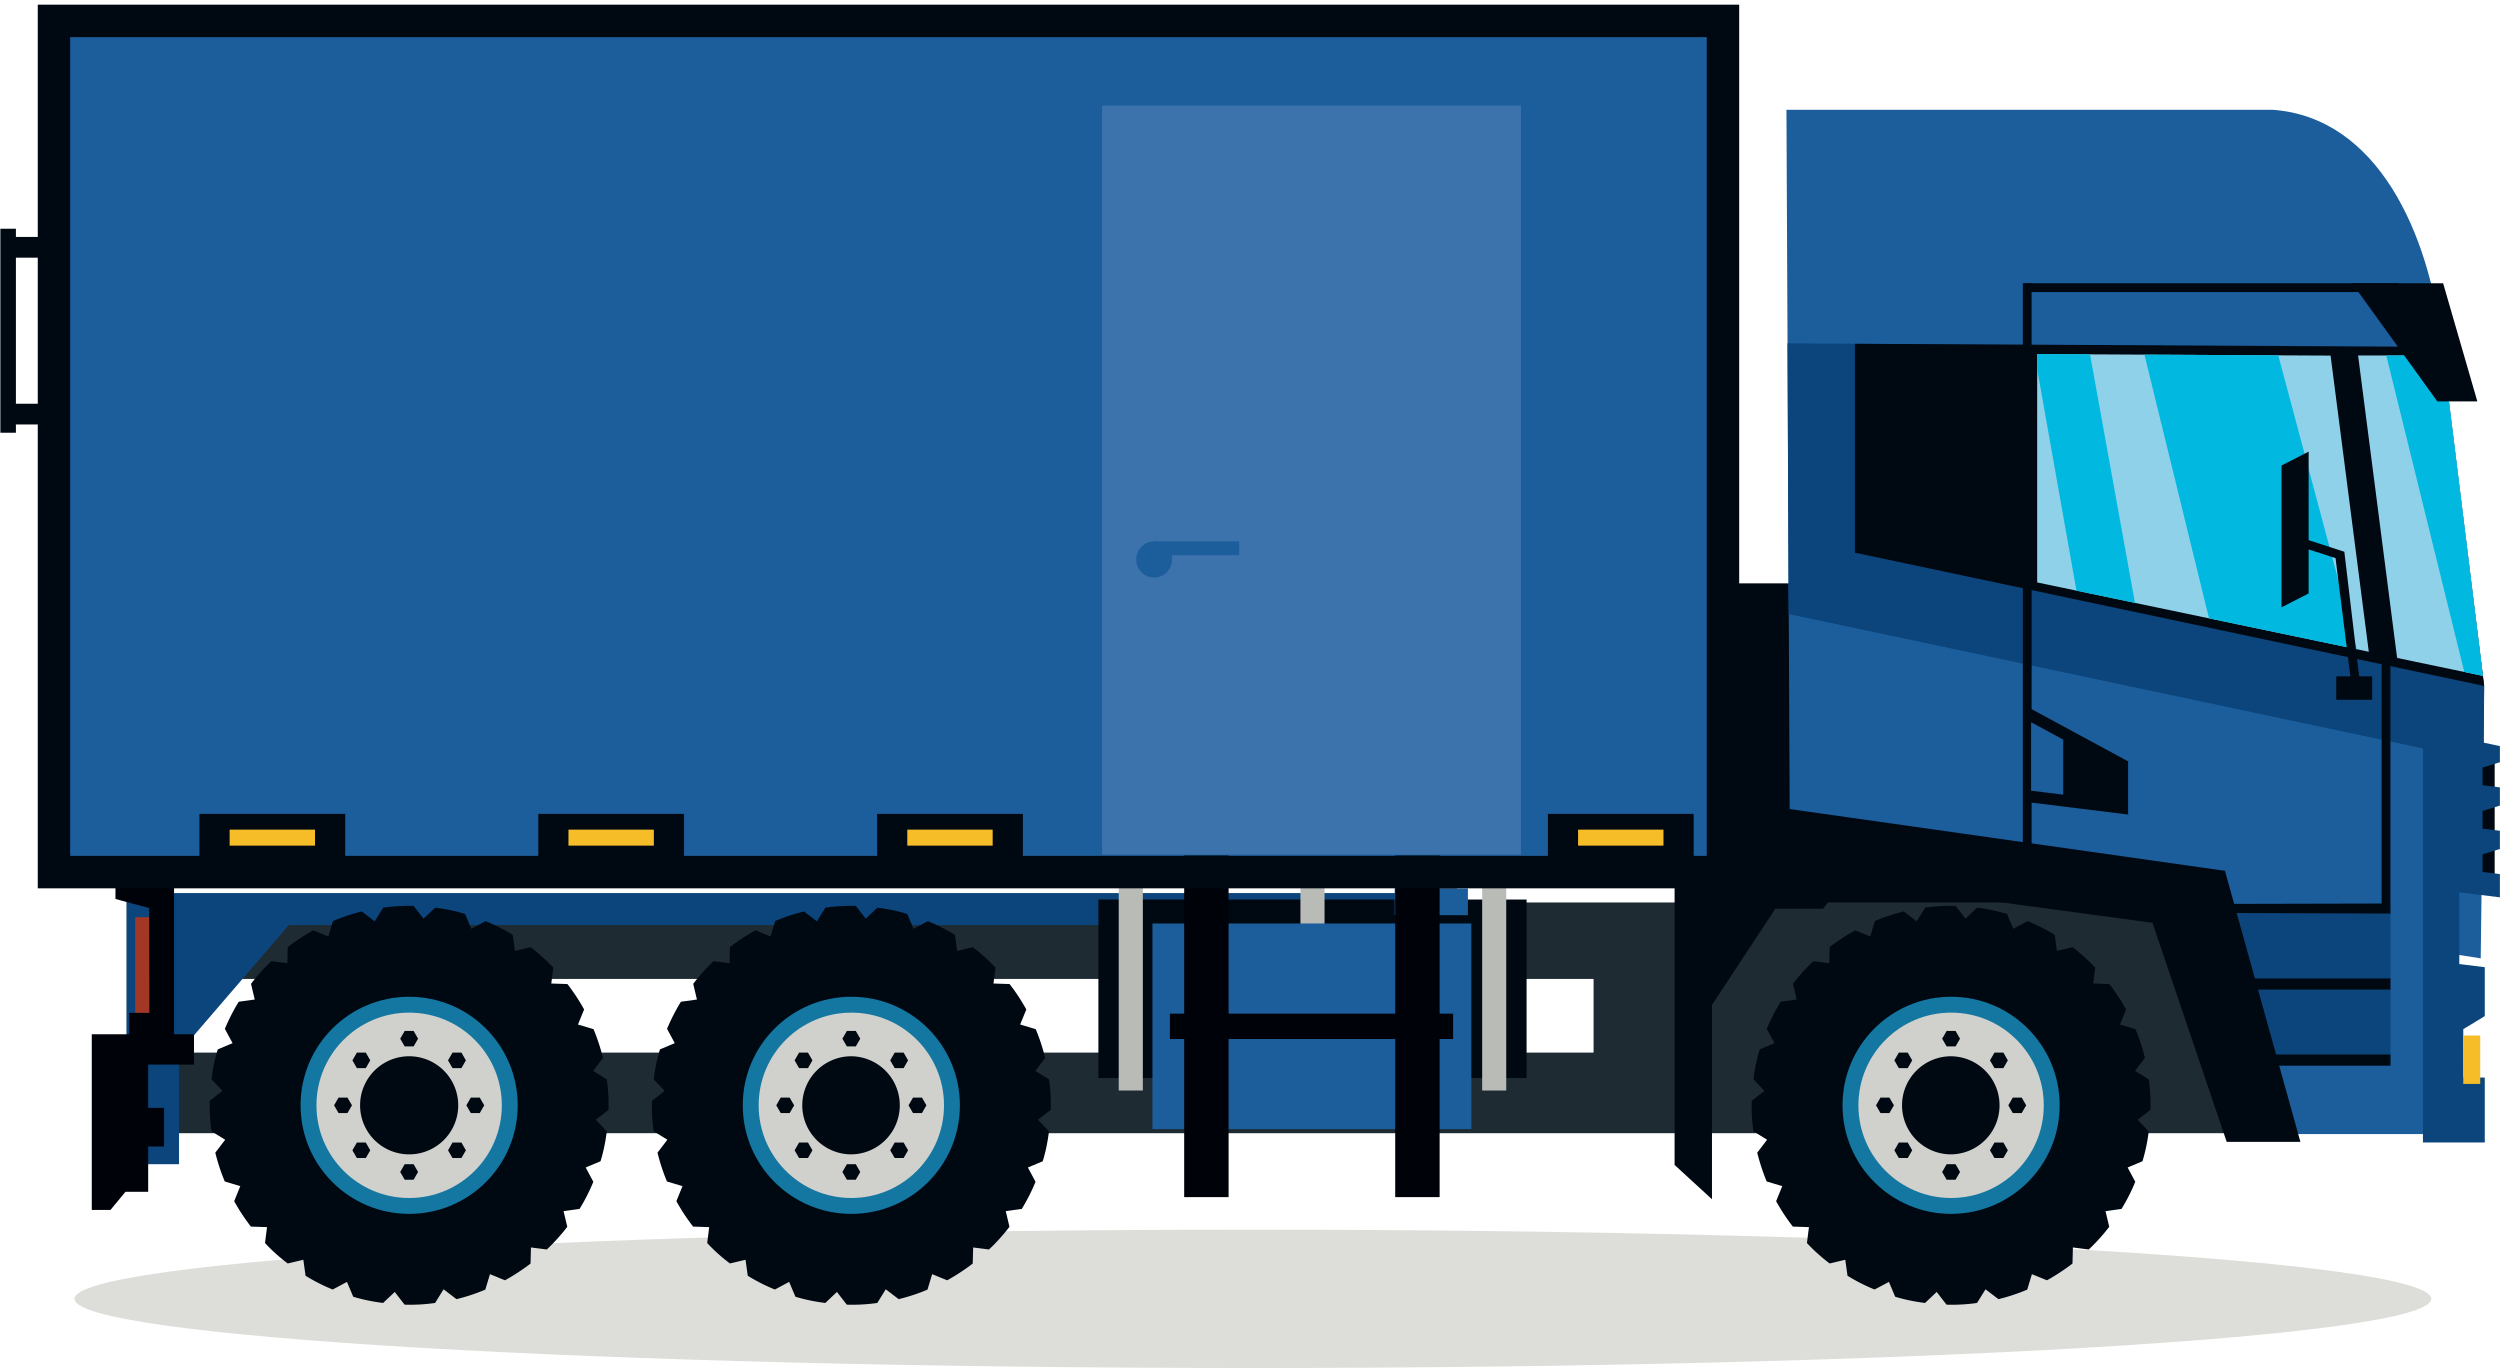 <svg width="312" height="171" viewBox="0 0 312 171" xmlns="http://www.w3.org/2000/svg"><g fill="none" fill-rule="evenodd"><path d="M303.419 162.093c0 4.77-65.844 8.634-147.064 8.634S9.292 166.863 9.292 162.093c0-4.767 65.843-8.631 147.063-8.631 81.22 0 147.064 3.864 147.064 8.631" fill="#DDDED9"/><path fill="#000812" d="M229.116 106.164v-33.36h-16.407v41.374h60.299v-8.014h-43.892"/><path d="M23.805 131.365h115.607v-9.191H23.805v9.191zm125.571 0h49.502v-9.191h-49.502v9.191zM18.424 112.624v28.8h259.187v-15.387h22.45v-11.452h-22.45v-1.961H18.424z" fill="#1E2B33"/><path d="M218.829 141.184l1.705 1.055-1.231 1.614a25.273 25.273 0 001.178 3.594l1.945.582-.765 1.879a24.123 24.123 0 002.086 3.171l2.011.066-.252 1.984c.86.925 1.811 1.784 2.84 2.552l1.944-.464.278 1.995a22.34 22.34 0 003.382 1.72l1.786-.951.782 1.85c1.199.368 2.457.619 3.726.778l1.453-1.375 1.228 1.587a21.766 21.766 0 003.809-.212l1.059-1.705 1.612 1.23c1.241-.303 2.444-.7 3.592-1.189l.583-1.929 1.879.765a25.997 25.997 0 003.185-2.088l.053-2.01 1.983.252a24.122 24.122 0 002.552-2.828l-.464-1.957 1.998-.277a23.48 23.48 0 001.716-3.385l-.951-1.783 1.851-.781a22.02 22.02 0 00.777-3.727l-1.37-1.453 1.582-1.233c.017-.183.017-.382.017-.566 0-1.098-.07-2.181-.229-3.238l-1.703-1.059 1.229-1.612a24.6 24.6 0 00-1.178-3.596l-1.94-.582.764-1.876a24.058 24.058 0 00-2.086-3.174l-2.01-.065.25-1.982a23.618 23.618 0 00-2.828-2.552l-1.957.463-.275-1.997a23.031 23.031 0 00-3.385-1.718l-1.784.953-.781-1.851a22.029 22.029 0 00-3.729-.781l-1.453 1.375-1.228-1.587c-.186-.012-.385-.012-.568-.012-1.099 0-2.183.065-3.24.224l-1.058 1.705-1.611-1.229c-1.242.305-2.447.7-3.597 1.191l-.583 1.93-1.876-.769a25.91 25.91 0 00-3.186 2.091l-.053 2.007-1.993-.249a23.867 23.867 0 00-2.54 2.828l.464 1.957-1.997.277a24.707 24.707 0 00-1.731 3.382l.964 1.786-1.849.781a21.882 21.882 0 00-.782 3.728l1.375 1.453-1.587 1.228c-.013.188-.013.384-.013.57 0 1.095.066 2.181.225 3.239" fill="#000812"/><path d="M257.045 137.945c0 7.483-6.064 13.547-13.546 13.547-7.483 0-13.552-6.064-13.552-13.547 0-7.483 6.069-13.55 13.552-13.55 7.482 0 13.546 6.067 13.546 13.55" fill="#1377A1"/><path d="M255.062 137.945c0 6.388-5.176 11.565-11.563 11.565-6.39 0-11.569-5.177-11.569-11.565s5.179-11.569 11.569-11.569c6.387 0 11.563 5.181 11.563 11.569" fill="#D0D1CC"/><path d="M237.374 137.945a6.122 6.122 0 006.125 6.12 6.122 6.122 0 000-12.243 6.124 6.124 0 00-6.125 6.123M242.94 130.593l-.559-.965.559-.964h1.114l.557.964-.557.965h-1.114M236.973 133.3l-.557-.967.557-.965h1.114l.558.965-.558.967h-1.114M234.686 138.909l-.557-.964.557-.968h1.114l.561.968-.561.964h-1.114M242.94 145.294l-.559.968.559.965h1.114l.557-.965-.557-.968h-1.114M236.973 142.591l-.557.967.557.964h1.114l.558-.964-.558-.967h-1.114M250.024 133.3l.554-.967-.554-.965h-1.115l-.561.965.561.967h1.115M252.309 138.909l.557-.964-.557-.968h-1.114l-.559.968.559.964h1.114M250.024 142.591l.554.967-.554.964h-1.115l-.561-.964.561-.967h1.115M208.989 106.618v38.767l4.666 4.281v-24.258l7.91-12.004h5.973l4.855-6.786h-23.404" fill="#000812"/><path d="M15.781 145.294h6.562v-13.921l13.702-15.924h138.432l4.055-3.998H15.781v33.843" fill="#0B457C"/><path fill="#A13724" d="M16.866 127.555h3.255v-13.09h-3.255z"/><path fill="#00020A" d="M14.411 110.158h7.312v20.395l-5.611 1.139.027-5.283h2.504l-.025-13.081-4.207-1.135v-2.035"/><path fill="#00020A" d="M16.125 129.075h-4.671v21.921h2.336l1.866-2.257h2.837v-15.88l5.719.003v-3.787h-8.087"/><path fill="#00020A" d="M16.866 143.086h3.61v-4.823h-3.61z"/><path d="M81.583 141.184l1.705 1.055-1.232 1.614a24.779 24.779 0 001.179 3.594l1.94.582-.764 1.879a24.34 24.34 0 002.088 3.171l2.01.066-.252 1.984a21.02 21.02 0 002.841 2.552l1.944-.464.276 1.995a22.394 22.394 0 003.387 1.72l1.781-.951.782 1.85c1.201.368 2.459.619 3.728.778l1.453-1.375 1.228 1.587a21.802 21.802 0 003.809-.212l1.057-1.705 1.612 1.23c1.241-.303 2.446-.7 3.596-1.189l.581-1.929 1.879.765a26.15 26.15 0 003.185-2.088l.053-2.01 1.981.252a23.945 23.945 0 002.552-2.828l-.464-1.957 1.998-.277a23.49 23.49 0 001.718-3.385l-.951-1.783 1.851-.781c.37-1.204.62-2.458.779-3.727l-1.374-1.453 1.586-1.233c.013-.183.013-.382.013-.566a21.78 21.78 0 00-.225-3.238l-1.707-1.059 1.233-1.612a24.848 24.848 0 00-1.18-3.596l-1.942-.582.766-1.876a24.172 24.172 0 00-2.088-3.174l-2.01-.065.252-1.982a23.773 23.773 0 00-2.828-2.552l-1.957.463-.278-1.997a22.883 22.883 0 00-3.385-1.718l-1.783.953-.782-1.851a21.922 21.922 0 00-3.725-.781l-1.454 1.375-1.228-1.587c-.189-.012-.384-.012-.57-.012-1.099 0-2.182.065-3.239.224l-1.059 1.705-1.609-1.229c-1.244.305-2.447.7-3.595 1.191l-.585 1.93-1.876-.769a25.61 25.61 0 00-3.186 2.091l-.053 2.007-1.996-.249a24.106 24.106 0 00-2.537 2.828l.464 1.957-1.998.277a24.59 24.59 0 00-1.73 3.382l.964 1.786-1.852.781a21.97 21.97 0 00-.777 3.728l1.371 1.453-1.583 1.228c-.017.188-.017.384-.017.57 0 1.095.07 2.181.229 3.239" fill="#000812"/><path d="M119.795 137.945c0 7.483-6.064 13.547-13.546 13.547-7.483 0-13.552-6.064-13.552-13.547 0-7.483 6.069-13.55 13.552-13.55 7.482 0 13.546 6.067 13.546 13.55" fill="#1377A1"/><path d="M117.812 137.945c0 6.388-5.176 11.565-11.563 11.565-6.391 0-11.569-5.177-11.569-11.565s5.178-11.569 11.569-11.569c6.387 0 11.563 5.181 11.563 11.569" fill="#D0D1CC"/><path d="M100.123 137.945a6.122 6.122 0 006.126 6.12 6.122 6.122 0 000-12.243 6.124 6.124 0 00-6.126 6.123M105.69 130.593l-.559-.965.559-.964h1.114l.557.964-.557.965h-1.114M99.723 133.3l-.557-.967.557-.965h1.114l.557.965-.557.967h-1.114M97.435 138.909l-.557-.964.557-.968h1.115l.561.968-.561.964h-1.115M105.69 145.294l-.559.968.559.965h1.114l.557-.965-.557-.968h-1.114M99.723 142.591l-.557.967.557.964h1.114l.557-.964-.557-.967h-1.114M112.773 133.3l.555-.967-.555-.965h-1.114l-.561.965.561.967h1.114M115.059 138.909l.557-.964-.557-.968h-1.115l-.559.968.559.964h1.115M112.773 142.591l.555.967-.555.964h-1.114l-.561-.964.561-.967h1.114M26.398 141.184l1.705 1.055-1.233 1.614a24.782 24.782 0 001.18 3.594l1.94.582-.765 1.879a24.347 24.347 0 002.089 3.171l2.01.066-.252 1.984a21.02 21.02 0 002.841 2.552l1.944-.464.275 1.995a22.488 22.488 0 003.387 1.72l1.782-.951.781 1.85c1.201.368 2.46.619 3.728.778l1.454-1.375 1.228 1.587a21.789 21.789 0 003.808-.212l1.057-1.705 1.612 1.23a23.32 23.32 0 003.597-1.189l.58-1.929 1.879.765a26.085 26.085 0 003.186-2.088l.053-2.01 1.981.252a24.033 24.033 0 002.552-2.828l-.464-1.957 1.997-.277a23.39 23.39 0 001.718-3.385l-.951-1.783 1.851-.781c.371-1.204.621-2.458.78-3.727l-1.375-1.453 1.587-1.233c.012-.183.012-.382.012-.566a21.78 21.78 0 00-.224-3.238l-1.707-1.059 1.232-1.612a24.968 24.968 0 00-1.179-3.596l-1.943-.582.767-1.876a24.273 24.273 0 00-2.088-3.174l-2.011-.065.253-1.982a23.773 23.773 0 00-2.828-2.552l-1.958.463-.277-1.997a22.883 22.883 0 00-3.385-1.718l-1.783.953-.782-1.851a21.913 21.913 0 00-3.726-.781l-1.453 1.375-1.228-1.587c-.189-.012-.384-.012-.57-.012-1.1 0-2.182.065-3.239.224l-1.059 1.705-1.61-1.229c-1.243.305-2.447.7-3.595 1.191l-.584 1.93-1.877-.769a25.598 25.598 0 00-3.185 2.091l-.053 2.007-1.996-.249a23.928 23.928 0 00-2.537 2.828l.464 1.957-1.998.277a24.479 24.479 0 00-1.73 3.382l.963 1.786-1.851.781a21.873 21.873 0 00-.777 3.728l1.37 1.453-1.582 1.228c-.017.188-.017.384-.017.57 0 1.095.07 2.181.229 3.239" fill="#000812"/><path d="M64.61 137.945c0 7.483-6.065 13.547-13.546 13.547-7.484 0-13.553-6.064-13.553-13.547 0-7.483 6.069-13.55 13.553-13.55 7.481 0 13.546 6.067 13.546 13.55" fill="#1377A1"/><path d="M62.627 137.945c0 6.388-5.177 11.565-11.563 11.565-6.391 0-11.57-5.177-11.57-11.565s5.179-11.569 11.57-11.569c6.386 0 11.563 5.181 11.563 11.569" fill="#D0D1CC"/><path d="M44.938 137.945a6.122 6.122 0 006.126 6.12 6.12 6.12 0 006.122-6.12 6.124 6.124 0 00-12.248 0M50.504 130.593l-.558-.965.558-.964h1.115l.557.964-.557.965h-1.115M44.538 133.3l-.558-.967.558-.965h1.114l.557.965-.557.967h-1.114M42.25 138.909l-.557-.964.557-.968h1.114l.562.968-.562.964H42.25M50.504 145.294l-.558.968.558.965h1.115l.557-.965-.557-.968h-1.115M44.538 142.591l-.558.967.558.964h1.114l.557-.964-.557-.967h-1.114M57.588 133.3l.555-.967-.555-.965h-1.114l-.562.965.562.967h1.114M59.873 138.909l.558-.964-.558-.968h-1.114l-.559.968.559.964h1.114M57.588 142.591l.555.967-.555.964h-1.114l-.562-.964.562-.967h1.114M137.08 134.544h53.439v-22.28H137.08z" fill="#000812"/><path fill="#1C5D9C" d="M174.053 114.214h9.141v-3.342h-9.141z"/><path fill="#000812" d="M175.419 108.443v2.433h6.412v-2.433h-1.332l-.196.684h-3.361l-.193-.684h-1.33"/><path fill="#B9BBB7" d="M162.295 136.097h3.009v-25.386h-3.009zM184.974 136.097h3.005v-25.386h-3.005zM139.618 136.097h3.009v-25.386h-3.009z"/><path fill="#1C5D9C" d="M111.806 1.886H5.156v108.672H215.76V1.886H111.806"/><path fill="#3C73AC" d="M137.546 106.66h52.262V13.176h-52.262z"/><path d="M144.012 67.565a2.259 2.259 0 110 4.519 2.26 2.26 0 010-4.519" fill="#1C5D9C"/><path fill="#1C5D9C" d="M144.046 69.292h10.613v-1.727h-10.613zM143.826 140.916h39.799v-25.665h-39.799z"/><path fill="#00020A" d="M146.005 126.501h1.781v-19.73h5.543v19.73h20.794v-19.73h5.543v19.73h1.681v3.169h-1.681v19.73h-5.543v-19.73h-20.794v19.73h-5.543v-19.73h-1.781v-3.169"/><path d="M8.757 106.814h204.245V4.631H8.757v102.183zm-4.044 4.047H217.05V.585H4.713v110.276z" fill="#000812"/><path fill="#000812" d="M24.891 107.502h18.193v-5.93H24.891z"/><path fill="#F6BD29" d="M28.659 105.535h10.656v-1.997H28.659z"/><path fill="#000812" d="M67.178 107.502H85.37v-5.93H67.178z"/><path fill="#F6BD29" d="M70.944 105.535h10.657v-1.997H70.944z"/><path fill="#000812" d="M109.465 107.502h18.19v-5.93h-18.19z"/><path fill="#F6BD29" d="M113.231 105.535h10.654v-1.997h-10.654z"/><path fill="#000812" d="M193.178 107.502h18.192v-5.93h-18.192z"/><path fill="#F6BD29" d="M196.946 105.535h10.656v-1.997h-10.656z"/><path fill="#000812" d="M6.817 32.154v-2.582H1.985v-1.027H.047v25.458h1.938v-1.027h4.832V50.39H1.985V32.154h4.832"/><path d="M223.373 106.167l-.423-92.465h60.67c13.117.938 19.558 15.438 21.109 29.121l.356 3.896 4.937 38.995-.428 33.889-86.221-13.436" fill="#1C5D9C"/><path fill="#1C5D9C" d="M278.5 141.533h25.685v-27.699h-33.622l7.937 27.699"/><path fill="#0B457C" d="M277.205 132.721h21.125v-19.727h-21.125zM223.216 76.632l-.136-33.783 81.547.547.458 3.269 4.937 38.995-.057 9.351-86.749-18.379"/><path fill="#000812" d="M280.544 123.505h17.786v-1.391h-17.786zM280.544 132.995h17.786v-1.389h-17.786zM309.475 110.693l1.86.23V93.107l-1.86-.23v17.816"/><path fill="#0B457C" d="M302.385 142.58h7.714v-8.099l-2.664-.019-.019-6.02 2.683-1.631v-6.104l-3.179-.394v-8.953l5.066.627v-2.897l-2.164-.268v-2.202l2.164-.668v-2.272l-2.164-.268v-2.206l2.164-.667v-2.274l-2.164-.267v-2.203l2.164-.667v-2.014l-9.601-2.034v51.5"/><path fill="#000812" d="M253.547 71.488v37.68l18.031 3.655 25.65-.062V77.319h1.098v36.47l.004.224-26.909-.099-18.976-3.775.004-.034V71.488h1.098M252.449 43.926h1.097v-8.571h-1.097z"/><path fill="#000812" d="M252.663 36.453h46.703v-1.098h-46.703zM277.891 142.503l-9.263-27.339-45.678-6.174v-8.079l54.725 7.768 9.414 33.824h-9.198M310.027 85.612l-78.529-16.638v-26.07l73.287.383 5.242 42.325"/><path fill="#8FD1E9" d="M304.918 44.366l4.952 39.984-10.71-2.239-4.87-37.745h10.628"/><path fill="#00B8E0" d="M304.918 44.366l4.952 39.984-2.326-.487-9.736-39.497h7.11"/><path fill="#8FD1E9" d="M295.625 81.34l-41.387-8.652v-28.5l36.618.192 4.769 36.96"/><path fill="#00B8E0" d="M266.443 75.239l-7.301-1.526-4.904-27.66v-1.865l6.595.035 5.61 31.016M267.627 44.258l8.059 32.913 18.442 3.856-9.802-36.682-16.699-.087"/><path fill="#000812" d="M288.118 56.364v11.051l4.455 1.443 1.849 15.55h1.626v2.926h-4.483v-2.926h1.761l-1.849-14.749-3.359-1.091v5.494l-3.386 1.735V58.098l3.386-1.734M293.546 35.355h11.357l4.269 14.741h-4.992l-10.634-14.741M265.587 101.656v-6.638l-12.512-6.77v11.858l12.512 1.55"/><path fill="#1C5D9C" d="M257.492 92.303l-4.014-2.172v8.547l4.014.498v-6.873"/><path fill="#F6BD29" d="M307.416 135.273h2.116v-6.036h-2.116z"/></g></svg>